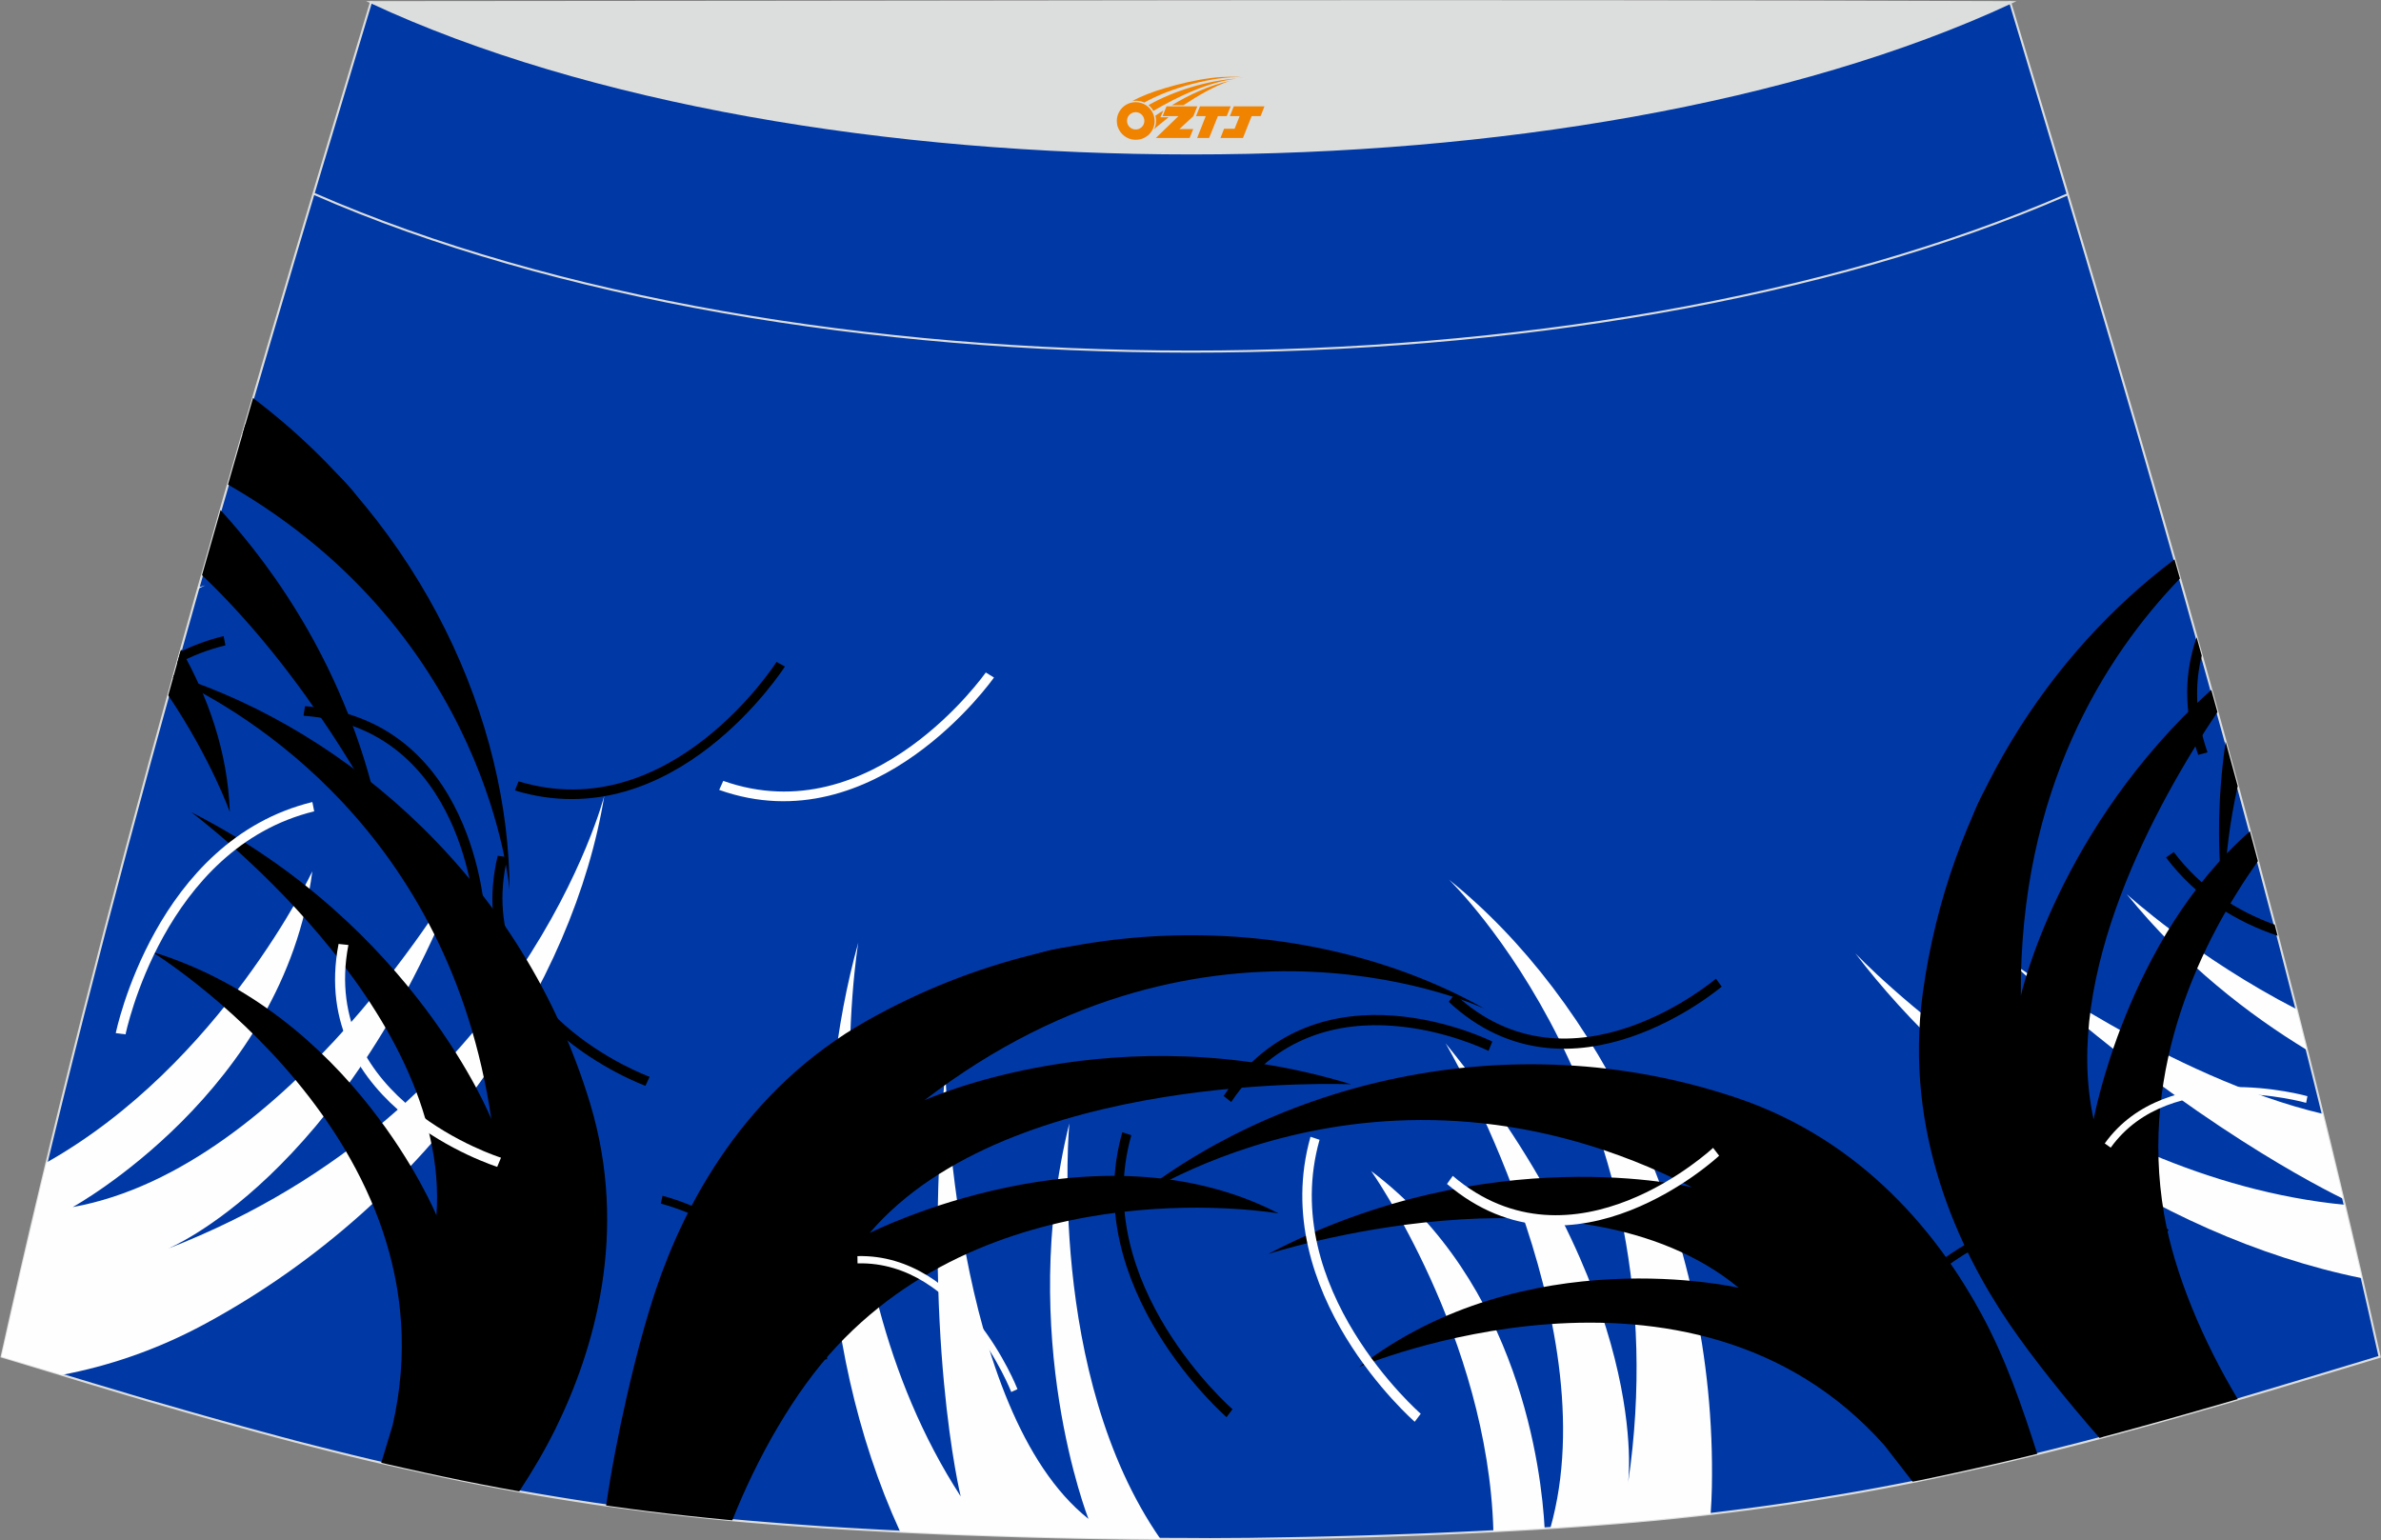 <?xml version="1.0" encoding="utf-8"?>
<!-- Generator: Adobe Illustrator 24.0.0, SVG Export Plug-In . SVG Version: 6.00 Build 0)  -->
<svg xmlns="http://www.w3.org/2000/svg" xmlns:xlink="http://www.w3.org/1999/xlink" version="1.1" id="图层_1" x="0px" y="0px" width="387.08px" height="250.4px" viewBox="0 0 387.08 250.4" enable-background="new 0 0 387.08 250.4" xml:space="preserve">
<rect x="0" y="0" width="387.08" height="250.4" fill="#808080" stroke="none"/>
<g>
	<path fill="#0039A6" stroke="#DCDDDD" stroke-width="0.341" stroke-miterlimit="22.926" d="M193.54,250.2L193.54,250.2   l-3.16-0.01l-3.16-0.02l-3.16-0.02l-3.16-0.05l-3.16-0.05l-3.16-0.06l-3.16-0.07l-3.16-0.08l-3.16-0.09l-3.16-0.1l-3.16-0.11   l-3.11-0.11l-3.11-0.13l-3.11-0.14l-3.11-0.15l-3.11-0.16l-3.11-0.17l-3.11-0.18l-3.11-0.19l-3.11-0.22l-3.14-0.23l-3.14-0.25   l-3.13-0.26l-3.13-0.28l-3.13-0.31l-3.13-0.33l-3.13-0.35l-3.13-0.38l-3.11-0.4l-3.07-0.42l-3.06-0.44l-3.06-0.47l-3.06-0.49   l-3.05-0.51l-3.05-0.53l-3.05-0.56l-3.03-0.58l-3.03-0.6l-3.02-0.63l-3.02-0.65l-3.02-0.67l-3.01-0.68l-3.01-0.7l-3-0.72l-3-0.74   l-3.01-0.76l-3.01-0.77l-3-0.8l-3-0.81l-3-0.82l-2.99-0.83l-2.99-0.84l-2.99-0.85l-2.99-0.86l-2.99-0.86l-2.98-0.88l-2.98-0.89   l-2.98-0.89l-2.98-0.9l-2.98-0.9l-2.98-0.9l-2.98-0.9l-2.98-0.9C16.77,146.1,38.04,74.26,60.31,0.36   c106.77,29.51,159.71,29.51,266.48,0c22.26,73.91,43.53,145.74,60.07,220.22l-2.98,0.9l-2.98,0.9l-2.98,0.9l-2.98,0.9l-2.98,0.9   l-2.98,0.89l-2.98,0.89l-2.98,0.88l-2.99,0.86l-2.99,0.86l-2.99,0.85l-2.99,0.84l-3,0.83l-3,0.82l-3,0.81l-3,0.8l-3.01,0.77   l-3.01,0.76l-3,0.74l-3,0.72l-3.01,0.7l-3.01,0.68l-3.02,0.67l-3.02,0.65l-3.02,0.63l-3.03,0.6l-3.03,0.58l-3.05,0.56l-3.05,0.53   l-3.06,0.51l-3.06,0.49l-3.06,0.47l-3.06,0.44l-3.07,0.42l-3.11,0.4l-3.11,0.38l-3.13,0.35l-3.13,0.33l-3.13,0.31l-3.13,0.28   l-3.14,0.26l-3.14,0.25l-3.14,0.23l-3.11,0.22l-3.11,0.19l-3.11,0.18l-3.11,0.17l-3.11,0.16l-3.11,0.15l-3.11,0.14l-3.11,0.13   l-3.11,0.11l-3.16,0.11l-3.16,0.1l-3.16,0.09l-3.16,0.08l-3.16,0.07l-3.16,0.06l-3.16,0.05l-3.16,0.05l-3.16,0.02l-3.16,0.02   L193.54,250.2L193.54,250.2L193.54,250.2z"/>
	<path fill="none" stroke="#DCDDDD" stroke-width="0.341" stroke-miterlimit="22.926" d="M336.15,31.59   c-78.2,34.13-207.1,34.1-285.19-0.11"/>
	<path fill="#DCDDDD" stroke="#DCDDDD" stroke-width="0.341" stroke-miterlimit="22.926" d="M327.07,0.36   c-70.39,32.77-196.39,32.77-266.78,0C149.23,0.33,238.13,0.02,327.07,0.36z"/>
	<g>
		<path fill="#FEFEFE" d="M278.1,246.11c0.1-1.42,0.17-2.86,0.2-4.34c0.81-42.48-18.85-79.62-42.73-98.75    c0,0,38.13,36.71,29.11,98.08c0,0,4.07-30.17-29.67-71.48c0,0,26.56,45.1,17.04,78.78l1.2-0.08l3.11-0.22l3.14-0.23l3.14-0.25    l3.14-0.26l3.13-0.28l3.13-0.31l3.13-0.33L278.1,246.11L278.1,246.11z M251.11,248.45l-0.95,0.06l-3.11,0.18l-3.11,0.17    l-1.16,0.06c-0.88-31.56-19.86-58.54-19.86-58.54C247.12,208.62,250.61,239.22,251.11,248.45z"/>
		<path fill="#FEFEFE" d="M146.34,249.02c-14.36-31.28-14.21-69.3-6.81-95.77c0,0-8.56,51.1,16.65,90.02c0,0-6.42-26.21-2.49-69.22    c0,0,1.18,55.32,23.26,72.88c0,0-11.66-29.69-3.11-64.29c0,0-3.73,40.88,14.81,67.55l-1.44-0.01l-3.16-0.02l-3.16-0.05l-3.16-0.05    l-3.16-0.06l-3.16-0.07l-3.16-0.08l-3.16-0.09l-3.16-0.1l-3.16-0.11l-3.11-0.11l-3.11-0.13l-3.11-0.14L146.34,249.02z"/>
		<path fill="#000001" d="M98.54,244.76c1.47-10.42,4.86-25.57,8.12-35.21c4.64-13.75,14.36-32.41,34.39-43.68    c34.7-19.52,74.02-16.73,100.33-1.86c0,0-44.44-21-91.1,14.87c0,0,31.11-14.31,69.39-2.6c0,0-55.55-2.42-78.28,24.16    c0,0,36.75-18.58,66.49-3.16c0,0-44.37-7.81-71.87,21.62c-6.91,7.4-12.93,18.11-16.96,28.26l-0.89-0.08l-3.13-0.31l-3.13-0.33    l-3.13-0.35l-3.13-0.38l-3.11-0.4l-3.07-0.42L98.54,244.76z"/>
		<path fill="#000001" d="M306.35,234.98l4.58,5.9l1.05-0.2l3.02-0.63l3.02-0.65l3.02-0.67l3.01-0.68l3.01-0.7l3-0.72l1.14-0.28    c-2.49-7.82-5.19-15.57-9.05-22.68c-6.75-12.47-19.02-28.21-39.87-35.21c-37.17-12.49-75.6-2.15-99.4,17.56    c0,0,40.79-29.25,92.2-2.99c0,0-32.85-8.06-68.95,10.85c0,0,50.12-16.27,76.53,5.48c0,0-34.67-8.02-61.76,12.89    C220.91,222.27,274.74,199.39,306.35,234.98z"/>
		<path fill="#000001" d="M107.43,195.68c0.07,0.01,23.02,5.67,25.86,25.48l1.19-0.2c-2.97-20.71-26.71-26.55-26.78-26.56    L107.43,195.68z"/>
		<path fill="none" stroke="#000001" stroke-width="1.666" stroke-miterlimit="22.926" d="M142.04,183.25c0,0,12.7-30,36.51-28.6"/>
		<path fill="#000001" d="M200.37,229.1c-0.07-0.06-23.3-20.3-16.45-44.54l-1.47-0.49c-7.16,25.34,16.88,46.26,16.95,46.33    L200.37,229.1z"/>
		<path fill="#FEFEFE" d="M230.97,229.84c-0.07-0.06-23.3-20.3-16.45-44.54l-1.47-0.49c-7.16,25.34,16.87,46.26,16.94,46.33    L230.97,229.84z"/>
		<path fill="#FEFEFE" d="M165.41,225.84c-0.02-0.07-8.62-22.08-26.02-21.63l0.02,1.18c16.66-0.43,24.97,20.86,24.99,20.91    L165.41,225.84z"/>
		<path fill="#FEFEFE" d="M278.5,186.61c-0.07,0.06-22.72,21.22-42.32,4.56l-0.94,1.31c20.57,17.5,44.17-4.52,44.24-4.59    L278.5,186.61z"/>
		<path fill="#000001" d="M278.96,159.1c-0.07,0.06-23.56,20.11-42.45,2.51l-1,1.26c19.85,18.48,44.31-2.41,44.39-2.47L278.96,159.1    z"/>
		<path fill="#000001" d="M242.61,169.33c-0.08-0.05-28.35-14.15-43.69,8.85l1.24,0.98c14.61-21.89,41.75-8.35,41.83-8.31    L242.61,169.33z"/>
		<path fill="#FEFEFE" d="M10.01,223.53c7.47-1.41,15.37-4,23.35-8.32c37.36-20.23,60-55.63,64.88-85.84c0,0-13.16,51.27-71,73.65    c0,0,28.26-11.32,47.59-61.03c0,0-27.63,47.9-63.01,54.25c0,0,34.29-18.86,38.95-54.57c0,0-14.83,31.33-43.21,47.33    c-2.52,10.48-4.97,20.99-7.32,31.56l2.98,0.9l2.98,0.9l2.98,0.9L10.01,223.53z"/>
		<path fill="#FEFEFE" d="M32.28,95.48c0.35-0.1,0.7-0.2,1.07-0.31c0,0-0.4,0.18-1.13,0.53L32.28,95.48z"/>
		<path fill="#000001" d="M41.14,64.71c27.82,21.04,41.67,52.74,41.7,80.06c0,0-3.07-41.5-45.78-65.99    C38.4,74.09,39.77,69.41,41.14,64.71L41.14,64.71z M35.86,82.93c-1.01,3.52-2.02,7.05-3.02,10.58    c17.5,16.63,28.63,38.43,28.63,38.43C56.36,108.93,44.64,92.54,35.86,82.93L35.86,82.93z M29.43,105.57    c-0.69,2.49-1.39,4.98-2.08,7.47c6.96,10.35,10.02,18.99,10.02,18.99C37.02,122.17,33.8,113.26,29.43,105.57z"/>
		<path fill="#000001" d="M63.82,231.71l-1.84,6.1l1.07,0.25l3.01,0.68l3.02,0.67l3.02,0.65l3.02,0.63l3.03,0.6l3.03,0.58l3.05,0.56    l0.19,0.03c2.17-3.31,4.18-6.71,5.91-10.22c6.25-12.72,11.97-31.85,5.59-52.91c-10.83-35.75-39.19-60.42-67.66-69.57l-0.14,0.48    c11.72,5.47,44.87,24.85,51.75,71.69c0,0-12.47-31.45-48.8-49.9c0,0,42.31,31.43,39.88,65.54c0,0-13.55-32.91-46.31-42.86    C24.66,154.71,74.5,185.32,63.82,231.71z"/>
		<path fill="none" stroke="#000001" stroke-width="1.666" stroke-miterlimit="22.926" d="M39.65,69.81    c7.97,2.31,16.01,6.85,20.36,15.69"/>
		<path fill="#000001" d="M28.78,107.93c2.39-1.28,5-2.32,7.87-3.01l-0.3-1.51c-2.52,0.61-4.85,1.48-7.01,2.52L28.78,107.93z"/>
		<path fill="#FEFEFE" d="M20.41,168.16c0.02-0.09,6.18-30.27,30.67-36.26l-0.3-1.51c-25.56,6.25-31.94,37.47-31.96,37.57    L20.41,168.16z"/>
		<path fill="#FEFEFE" d="M81.45,188.21c-0.08-0.02-29.67-9.32-24.81-34.58l-1.6-0.17c-5.1,26.53,25.7,36.2,25.79,36.24    L81.45,188.21z"/>
		<path fill="#000001" d="M126.24,107.61c-0.05,0.08-17.21,26.92-41.94,19.41l-0.59,1.49c25.98,7.88,43.84-20.07,43.9-20.15    L126.24,107.61z"/>
		<path fill="#FEFEFE" d="M160.26,109.33c-0.06,0.08-18.42,26.22-42.68,17.62l-0.66,1.47c25.48,9.04,44.61-18.19,44.67-18.27    L160.26,109.33z"/>
		<path fill="#000001" d="M105.61,175.06c-0.08-0.03-29.11-10.59-23.11-35.7l-1.59-0.24c-6.31,26.37,23.93,37.37,24.02,37.41    L105.61,175.06z"/>
		<path fill="#000001" d="M78.8,148.46c-0.01-0.09-1.66-31.64-29.22-33.66l-0.24,1.56c26.24,1.92,27.84,32.21,27.84,32.3    L78.8,148.46z"/>
		<path fill="#FEFEFE" d="M383.97,207.8c-34.35-6.98-65.4-30.51-82.34-52.81c0,0,34.43,36.45,79.55,40.88    C382.13,199.85,383.05,203.83,383.97,207.8L383.97,207.8z M380.95,194.9c-1.09-4.61-2.22-9.23-3.34-13.82    c-24.57-5.77-50.84-24.81-50.84-24.81C352.7,179.92,373.91,191.43,380.95,194.9L380.95,194.9z M375.02,170.69    c-0.56-2.21-1.11-4.41-1.67-6.62c-16.23-8.34-27.59-18.69-27.59-18.69C355.02,156.84,365.69,165.02,375.02,170.69z"/>
		<path fill="#000001" d="M341.33,233.78c-5.46-6.22-10.97-13.13-14.69-18.58c-8.16-11.99-17.16-31.01-14.05-53.8    c4.18-30.6,20.74-55.31,40.92-70.46l0.89,3.11c-12.12,12.57-26.11,34.36-25.87,67.83c0,0,5.99-27.18,30.96-49.72l1,3.6    c-9.97,14.9-25.29,42.61-20.13,66.21c0,0,5.32-29.19,25.41-46.82c0.43,1.61,0.86,3.23,1.3,4.85    c-8.91,12.61-19.41,33.34-15.25,57.4c1.69,9.8,6.44,20.82,11.97,30.05l-0.77,0.23l-2.99,0.86l-2.99,0.86l-2.99,0.85l-2.99,0.84    l-3,0.83l-3,0.82l-3,0.81L341.33,233.78z"/>
		<path fill="#000001" d="M361.82,120.57c-1.41,9.68-1.42,19.22-0.11,28.12c0,0-0.66-8.63,2.08-20.89    C363.14,125.38,362.48,122.98,361.82,120.57z"/>
		<path fill="#000001" d="M316.06,206.21c0.06-0.05,18.41-14.94,35.93-5.23l0.56-1.07c-18.3-10.14-37.29,5.26-37.35,5.31    L316.06,206.21z"/>
		<path fill="none" stroke="#000001" stroke-width="1.666" stroke-miterlimit="22.926" d="M327.06,171.11    c0,0-16.25-28.23-0.75-46.36"/>
		<path fill="#000001" d="M369.8,150.33c-6-2.17-11.88-5.81-16.41-11.81l-1.27,0.88c5.01,6.63,11.55,10.51,18.15,12.73L369.8,150.33    z"/>
		<path fill="#FEFEFE" d="M375.12,178.21c-0.07-0.02-22.8-6.47-32.95,7.68l0.97,0.69c9.72-13.54,31.7-7.31,31.77-7.29L375.12,178.21    z"/>
		<path fill="#000001" d="M357.11,103.62c-1.9,5.39-2.3,11.76,0.25,19.1l1.52-0.4c-2.05-5.89-2.08-11.14-0.94-15.72L357.11,103.62z"/>
	</g>
	
</g>
<g id="图层_x0020_1">
	<path fill="#F08300" d="M181.74,20.69c0.416,1.136,1.472,1.984,2.752,2.032c0.144,0,0.304,0,0.448-0.016h0.016   c0.016,0,0.064,0,0.128-0.016c0.032,0,0.048-0.016,0.08-0.016c0.064-0.016,0.144-0.032,0.224-0.048c0.016,0,0.016,0,0.032,0   c0.192-0.048,0.4-0.112,0.576-0.208c0.192-0.096,0.4-0.224,0.608-0.384c0.672-0.56,1.104-1.408,1.104-2.352   c0-0.224-0.032-0.448-0.08-0.672l0,0C187.58,18.81,187.53,18.64,187.45,18.46C186.98,17.37,185.9,16.61,184.63,16.61C182.94,16.61,181.56,17.98,181.56,19.68C181.56,20.03,181.62,20.37,181.74,20.69L181.74,20.69L181.74,20.69z M186.04,19.71L186.04,19.71C186.01,20.49,185.35,21.09,184.57,21.05C183.78,21.02,183.19,20.37,183.22,19.58c0.032-0.784,0.688-1.376,1.472-1.344   C185.46,18.27,186.07,18.94,186.04,19.71L186.04,19.71z"/>
	<polygon fill="#F08300" points="200.07,17.29 ,199.43,18.88 ,197.99,18.88 ,196.57,22.43 ,194.62,22.43 ,196.02,18.88 ,194.44,18.88    ,195.08,17.29"/>
	<path fill="#F08300" d="M202.04,12.56c-1.008-0.096-3.024-0.144-5.056,0.112c-2.416,0.304-5.152,0.912-7.616,1.664   C187.32,14.94,185.45,15.66,184.1,16.43C184.3,16.4,184.49,16.38,184.68,16.38c0.48,0,0.944,0.112,1.36,0.288   C190.14,14.35,197.34,12.3,202.04,12.56L202.04,12.56L202.04,12.56z"/>
	<path fill="#F08300" d="M187.51,18.03c4-2.368,8.88-4.672,13.488-5.248c-4.608,0.288-10.224,2-14.288,4.304   C187.03,17.34,187.3,17.66,187.51,18.03C187.51,18.03,187.51,18.03,187.51,18.03z"/>
	<polygon fill="#F08300" points="205.56,17.29 ,204.94,18.88 ,203.48,18.88 ,202.07,22.43 ,201.61,22.43 ,200.1,22.43 ,198.41,22.43    ,199,20.93 ,200.71,20.93 ,201.53,18.88 ,199.94,18.88 ,200.58,17.29"/>
	<polygon fill="#F08300" points="194.65,17.29 ,194.01,18.88 ,191.72,20.99 ,193.98,20.99 ,193.4,22.43 ,187.91,22.43 ,191.58,18.88    ,189,18.88 ,189.64,17.29"/>
	<path fill="#F08300" d="M199.93,13.15c-3.376,0.752-6.464,2.192-9.424,3.952h1.888C194.82,15.53,197.16,14.1,199.93,13.15z    M189.13,17.97C188.5,18.35,188.44,18.4,187.83,18.81c0.064,0.256,0.112,0.544,0.112,0.816c0,0.496-0.112,0.976-0.32,1.392   c0.176-0.16,0.32-0.304,0.432-0.4c0.272-0.24,0.768-0.64,1.6-1.296l0.32-0.256H188.65l0,0L189.13,17.97L189.13,17.97L189.13,17.97z"/>
</g>
</svg>
